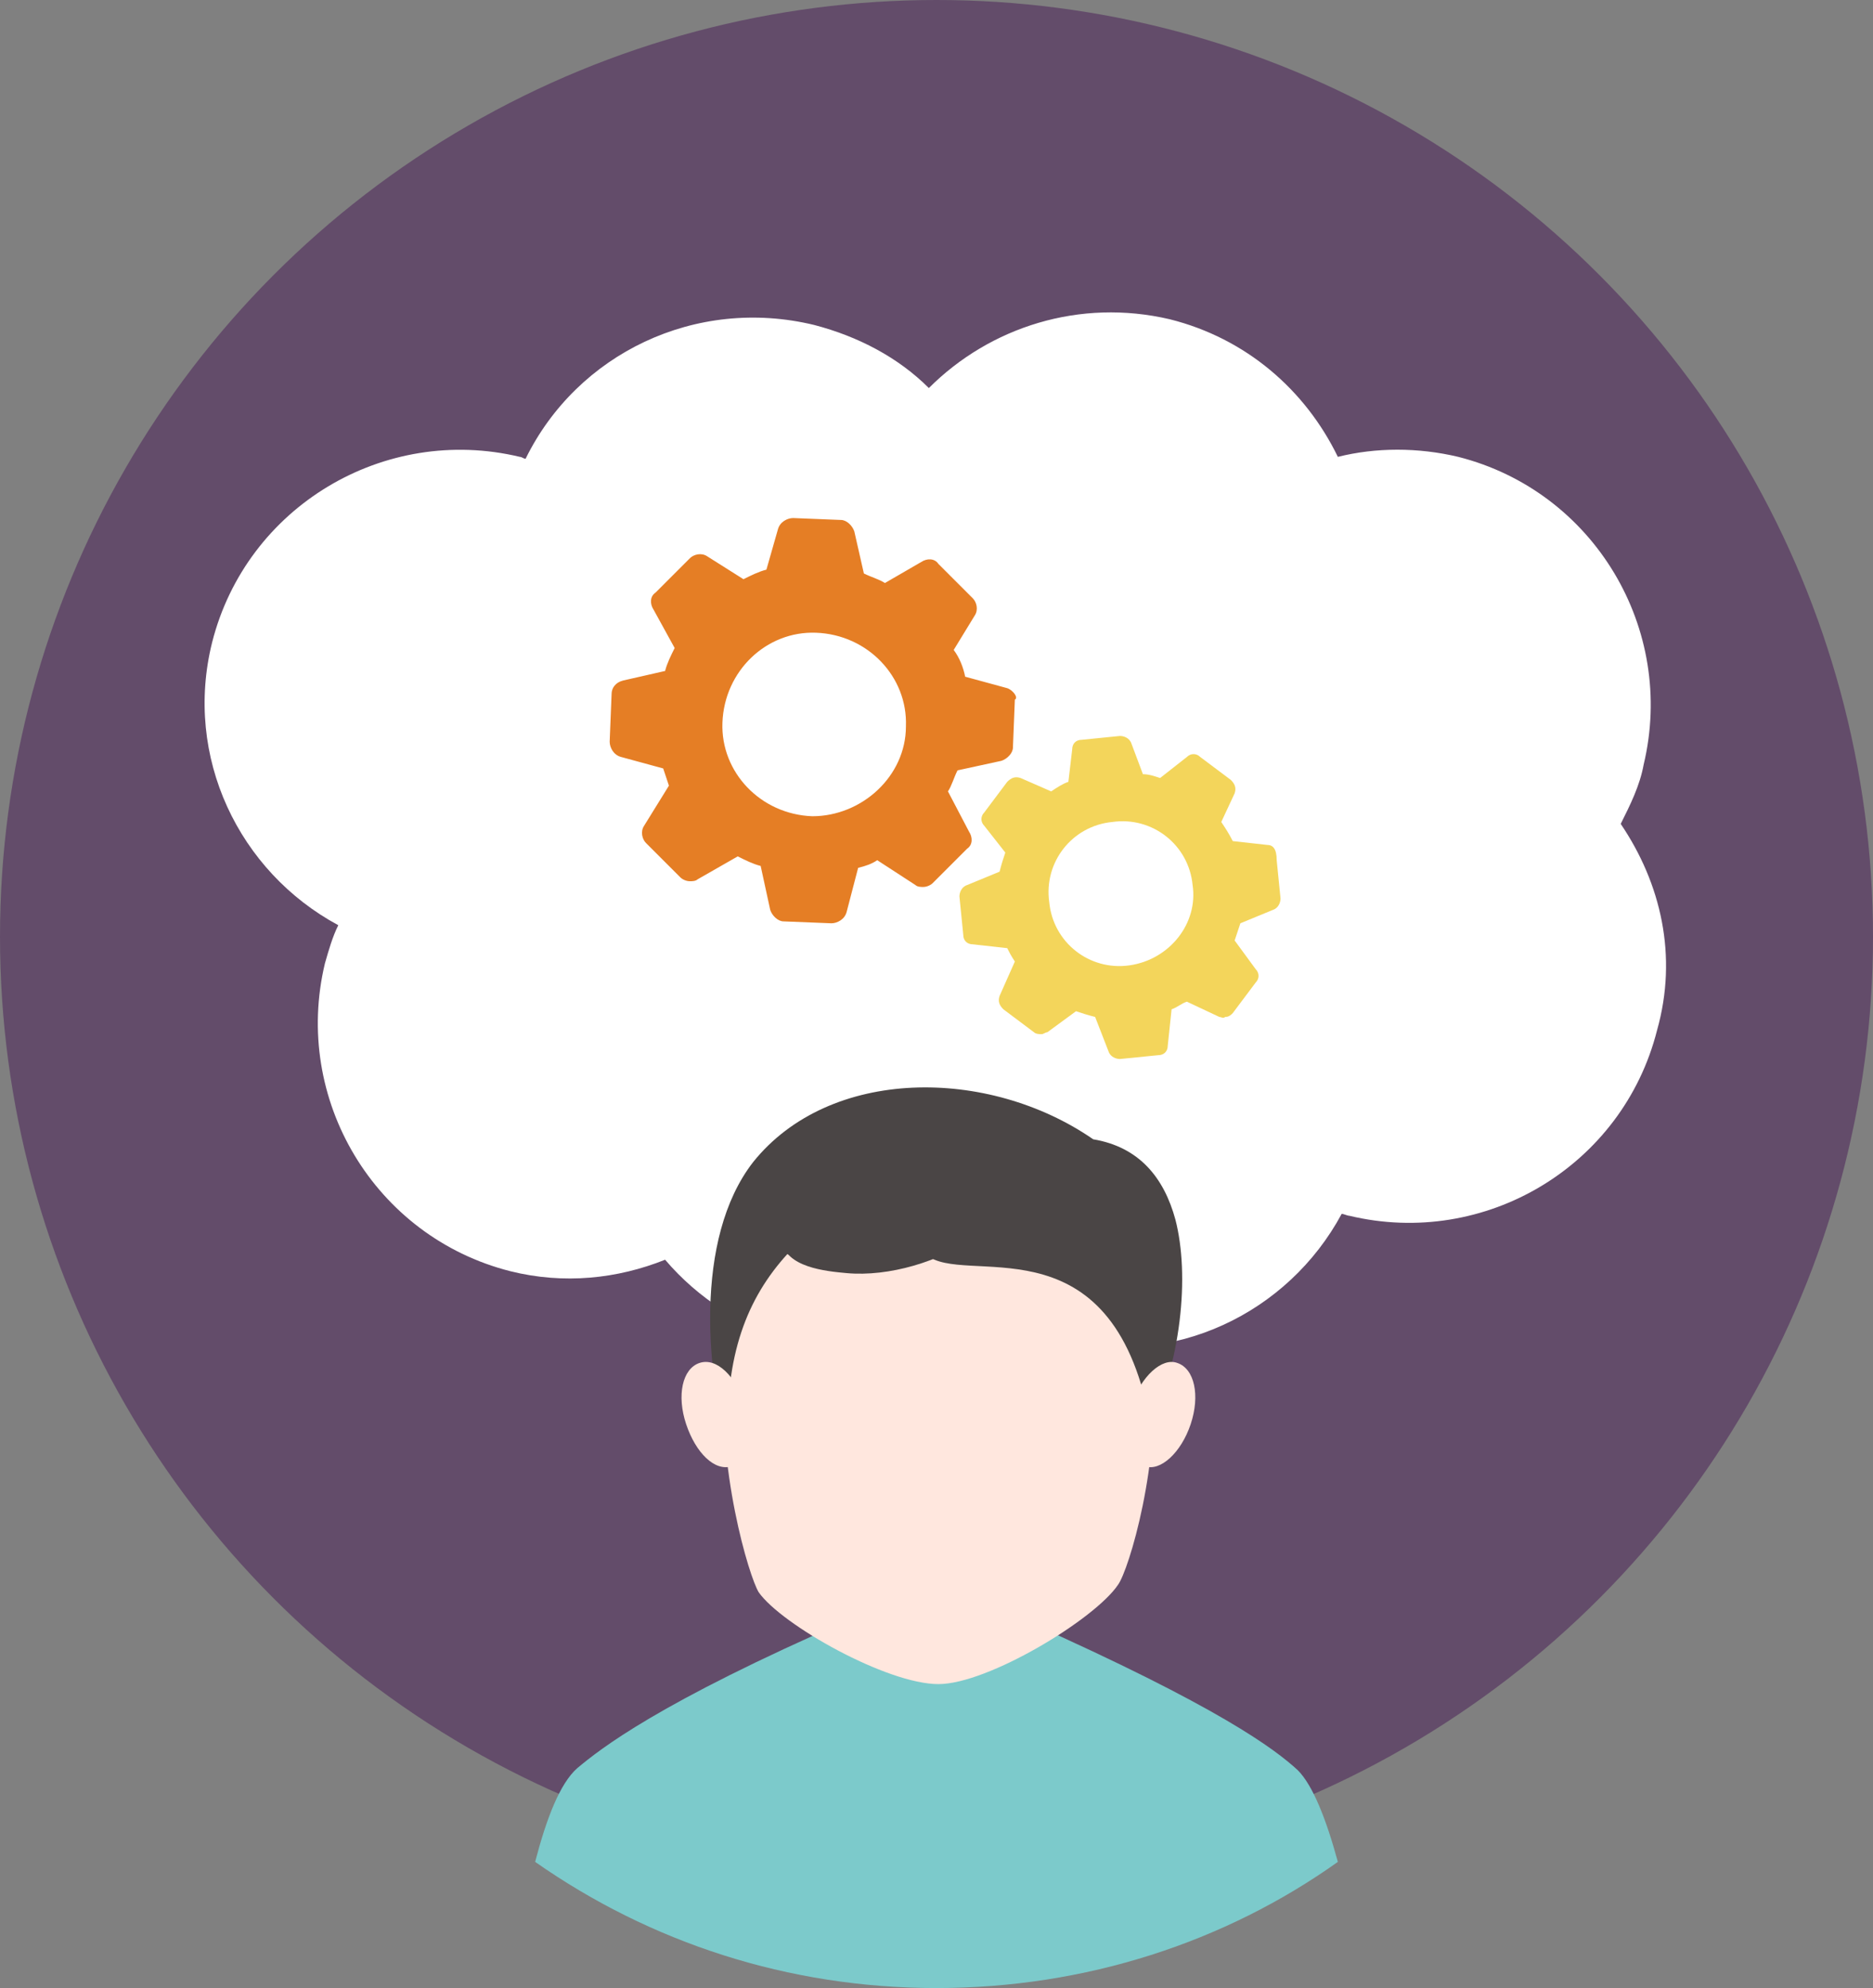 <?xml version="1.0" encoding="utf-8"?>
<!-- Generator: Adobe Illustrator 19.0.0, SVG Export Plug-In . SVG Version: 6.00 Build 0)  -->
<svg version="1.1" id="Layer_1" xmlns="http://www.w3.org/2000/svg" xmlns:xlink="http://www.w3.org/1999/xlink" x="0px" y="0px"
	 width="98px" height="104px" viewBox="0 0 98 104" style="enable-background:new 0 0 98 104;" xml:space="preserve">
<rect x="0" y="0" width="98" height="104" fill="#808080" stroke="none"/>
<style type="text/css">
	.st0{fill:#634C6A;}
	.st1{fill:#FFFFFF;}
	.st2{fill-rule:evenodd;clip-rule:evenodd;fill:#7CCACB;}
	.st3{fill-rule:evenodd;clip-rule:evenodd;fill:#4A4545;}
	.st4{fill-rule:evenodd;clip-rule:evenodd;fill:#FFE7DE;}
	.st5{fill:#4A4545;}
	.st6{fill:#E57E25;}
	.st7{fill:#F3D55B;}
</style>
<circle class="st0" cx="49" cy="49" r="49"/>
<path class="st1" d="M84.8,43.1c0.5-1,1-2,1.2-3.1c1.7-7.1-2.6-14.3-9.7-16.1c-2.1-0.5-4.3-0.5-6.3,0c-1.7-3.5-4.8-6.2-8.8-7.2
	c-4.7-1.1-9.4,0.4-12.6,3.6c-1.6-1.6-3.7-2.7-6-3.3c-6.2-1.5-12.4,1.5-15.1,7c-0.1,0-0.2-0.1-0.3-0.1c-7.1-1.7-14.3,2.6-16.1,9.7
	c-1.5,6,1.4,12,6.6,14.8c-0.3,0.6-0.5,1.3-0.7,2c-1.7,7.1,2.6,14.3,9.7,16.1c2.8,0.7,5.6,0.4,8.1-0.6c1.7,2,4.1,3.6,6.9,4.3
	c3.6,0.9,7.2,0.2,10.1-1.6c1.1,0.6,2.3,1.1,3.6,1.5c6,1.5,12-1.4,14.8-6.6c0.1,0,0.3,0.1,0.4,0.1c7.1,1.7,14.3-2.6,16.1-9.7
	C87.8,50,86.9,46.2,84.8,43.1z"/>
<g>
	<g>
		<path class="st2" d="M49,104c7.8,0,15.1-2.4,21-6.6c-0.6-2.2-1.3-4-2.1-4.8c-1.2-1.1-4.1-3.3-14.2-7.8l-9.2-0.1
			c-10.1,4.4-13.1,6.8-14.3,7.8c-0.9,0.8-1.6,2.6-2.2,4.9C34,101.6,41.2,104,49,104z"/>
		<g>
			<path class="st3" d="M57.2,59.6c2.4,0.4,3.7,2,4.3,4.2c1.5,5.8-1.6,18.4-12.3,18.5c-5.5,0.1-9.5-1.3-10.9-5.8
				c-1.4-4.5-2-11.7,1.1-15.7C43.4,55.8,51.7,55.8,57.2,59.6L57.2,59.6z M57.2,59.6"/>
			<path class="st4" d="M49.1,60.5c-16.3,0-10.4,21.2-9.4,22.8c1.2,1.7,6.7,4.8,9.4,4.8c2.6,0,8.2-3.4,9.4-5.2
				C59.6,81.4,65.4,60.5,49.1,60.5L49.1,60.5z M49.1,60.5"/>
			<path class="st3" d="M41.2,65.6c2.9,1.7,5.1-0.9,7.7,0.3c2.6,1.1,10-1.9,11.5,9.9c2.4-8.5-1.7-15.7-11-16.1
				c-10-0.4-14,7.4-11.3,15.8C37.9,70.9,39.1,67.9,41.2,65.6L41.2,65.6z M41.2,65.6"/>
			<path class="st5" d="M40.9,64.9c0.2,1.4,2.3,1.6,3.4,1.7c2.2,0.2,4.9-0.6,6.7-1.9c0.1-0.1,0.1-0.3-0.1-0.3
				c-1.9-0.1-3.6,1.2-5.5,1.4c-1.4,0.1-3.3-0.1-4.3-1C41,64.7,40.9,64.8,40.9,64.9L40.9,64.9z M40.9,64.9"/>
			<path class="st4" d="M36.6,71.3c0.9-0.3,1.9,0.7,2.4,2.2c0.5,1.5,0.2,2.9-0.7,3.2c-0.9,0.3-1.9-0.7-2.4-2.2
				C35.4,73,35.7,71.6,36.6,71.3L36.6,71.3z M36.6,71.3"/>
			<path class="st4" d="M61.6,71.3c0.9,0.3,1.2,1.7,0.7,3.2c-0.5,1.5-1.6,2.5-2.4,2.2c-0.9-0.3-1.2-1.7-0.7-3.2
				C59.7,72,60.8,71,61.6,71.3L61.6,71.3z M61.6,71.3"/>
		</g>
	</g>
</g>
<g>
	<path class="st6" d="M52.7,36l-2.2-0.6c-0.1-0.5-0.3-1-0.6-1.4l1.1-1.8c0.2-0.3,0.1-0.7-0.1-0.9l-1.8-1.8c-0.2-0.3-0.6-0.3-0.9-0.1
		l-1.9,1.1c-0.3-0.2-0.7-0.3-1.1-0.5l-0.5-2.2c-0.1-0.3-0.4-0.6-0.7-0.6l-2.5-0.1c-0.3,0-0.7,0.2-0.8,0.6l-0.6,2.1
		c-0.4,0.1-0.8,0.3-1.2,0.5l-1.9-1.2c-0.3-0.2-0.7-0.1-0.9,0.1L34.3,31c-0.3,0.2-0.3,0.6-0.1,0.9l1.1,2c-0.2,0.4-0.4,0.8-0.5,1.2
		l-2.2,0.5C32.2,35.7,32,36,32,36.3l-0.1,2.5c0,0.3,0.2,0.7,0.6,0.8l2.2,0.6c0.1,0.3,0.2,0.6,0.3,0.9l-1.3,2.1
		c-0.2,0.3-0.1,0.7,0.1,0.9l1.8,1.8c0.1,0.1,0.3,0.2,0.5,0.2c0.1,0,0.3,0,0.4-0.1l2.1-1.2c0.4,0.2,0.8,0.4,1.2,0.5l0.5,2.3
		c0.1,0.3,0.4,0.6,0.7,0.6l2.5,0.1c0.3,0,0.7-0.2,0.8-0.6l0.6-2.3c0.4-0.1,0.7-0.2,1-0.4l2,1.3c0.1,0.1,0.3,0.1,0.4,0.1
		c0.2,0,0.4-0.1,0.5-0.2l1.8-1.8c0.3-0.2,0.3-0.6,0.1-0.9l-1.1-2.1c0.2-0.3,0.3-0.7,0.5-1.1l2.3-0.5c0.3-0.1,0.6-0.4,0.6-0.7
		l0.1-2.5C53.3,36.5,53,36.1,52.7,36z M42.5,42.7c-2.7-0.1-4.8-2.3-4.7-4.9c0.1-2.7,2.3-4.8,4.9-4.7c2.7,0.1,4.8,2.3,4.7,4.9
		C47.4,40.6,45.1,42.7,42.5,42.7z"/>
	<path class="st7" d="M66.3,44.2l-1.8-0.2c-0.2-0.4-0.4-0.7-0.6-1l0.7-1.5c0.1-0.3,0-0.5-0.2-0.7l-1.6-1.2c-0.2-0.2-0.5-0.2-0.7,0
		l-1.4,1.1c-0.3-0.1-0.6-0.2-0.9-0.2l-0.6-1.6c-0.1-0.3-0.4-0.4-0.6-0.4l-2,0.2c-0.3,0-0.5,0.2-0.5,0.5l-0.2,1.7
		c-0.3,0.1-0.6,0.3-0.9,0.5l-1.6-0.7c-0.3-0.1-0.5,0-0.7,0.2l-1.2,1.6c-0.2,0.2-0.2,0.5,0,0.7l1.1,1.4c-0.1,0.3-0.2,0.6-0.3,1
		l-1.7,0.7c-0.3,0.1-0.4,0.4-0.4,0.6l0.2,2c0,0.3,0.2,0.5,0.5,0.5l1.8,0.2c0.1,0.2,0.2,0.4,0.4,0.7l-0.8,1.8c-0.1,0.3,0,0.5,0.2,0.7
		l1.6,1.2c0.1,0.1,0.3,0.1,0.4,0.1c0.1,0,0.2-0.1,0.3-0.1l1.5-1.1c0.3,0.1,0.6,0.2,1,0.3l0.7,1.8c0.1,0.3,0.4,0.4,0.6,0.4l2-0.2
		c0.3,0,0.5-0.2,0.5-0.5l0.2-1.9c0.3-0.1,0.5-0.3,0.8-0.4l1.7,0.8c0.1,0,0.2,0.1,0.3,0c0.2,0,0.3-0.1,0.4-0.2l1.2-1.6
		c0.2-0.2,0.2-0.5,0-0.7l-1.1-1.5c0.1-0.3,0.2-0.6,0.3-0.9l1.7-0.7c0.3-0.1,0.4-0.4,0.4-0.6l-0.2-2C66.8,44.4,66.6,44.2,66.3,44.2z
		 M59.1,50.5c-2.1,0.3-4-1.2-4.2-3.3c-0.3-2.1,1.2-4,3.3-4.2c2.1-0.3,4,1.2,4.2,3.3C62.7,48.3,61.2,50.2,59.1,50.5z"/>
</g>
</svg>
